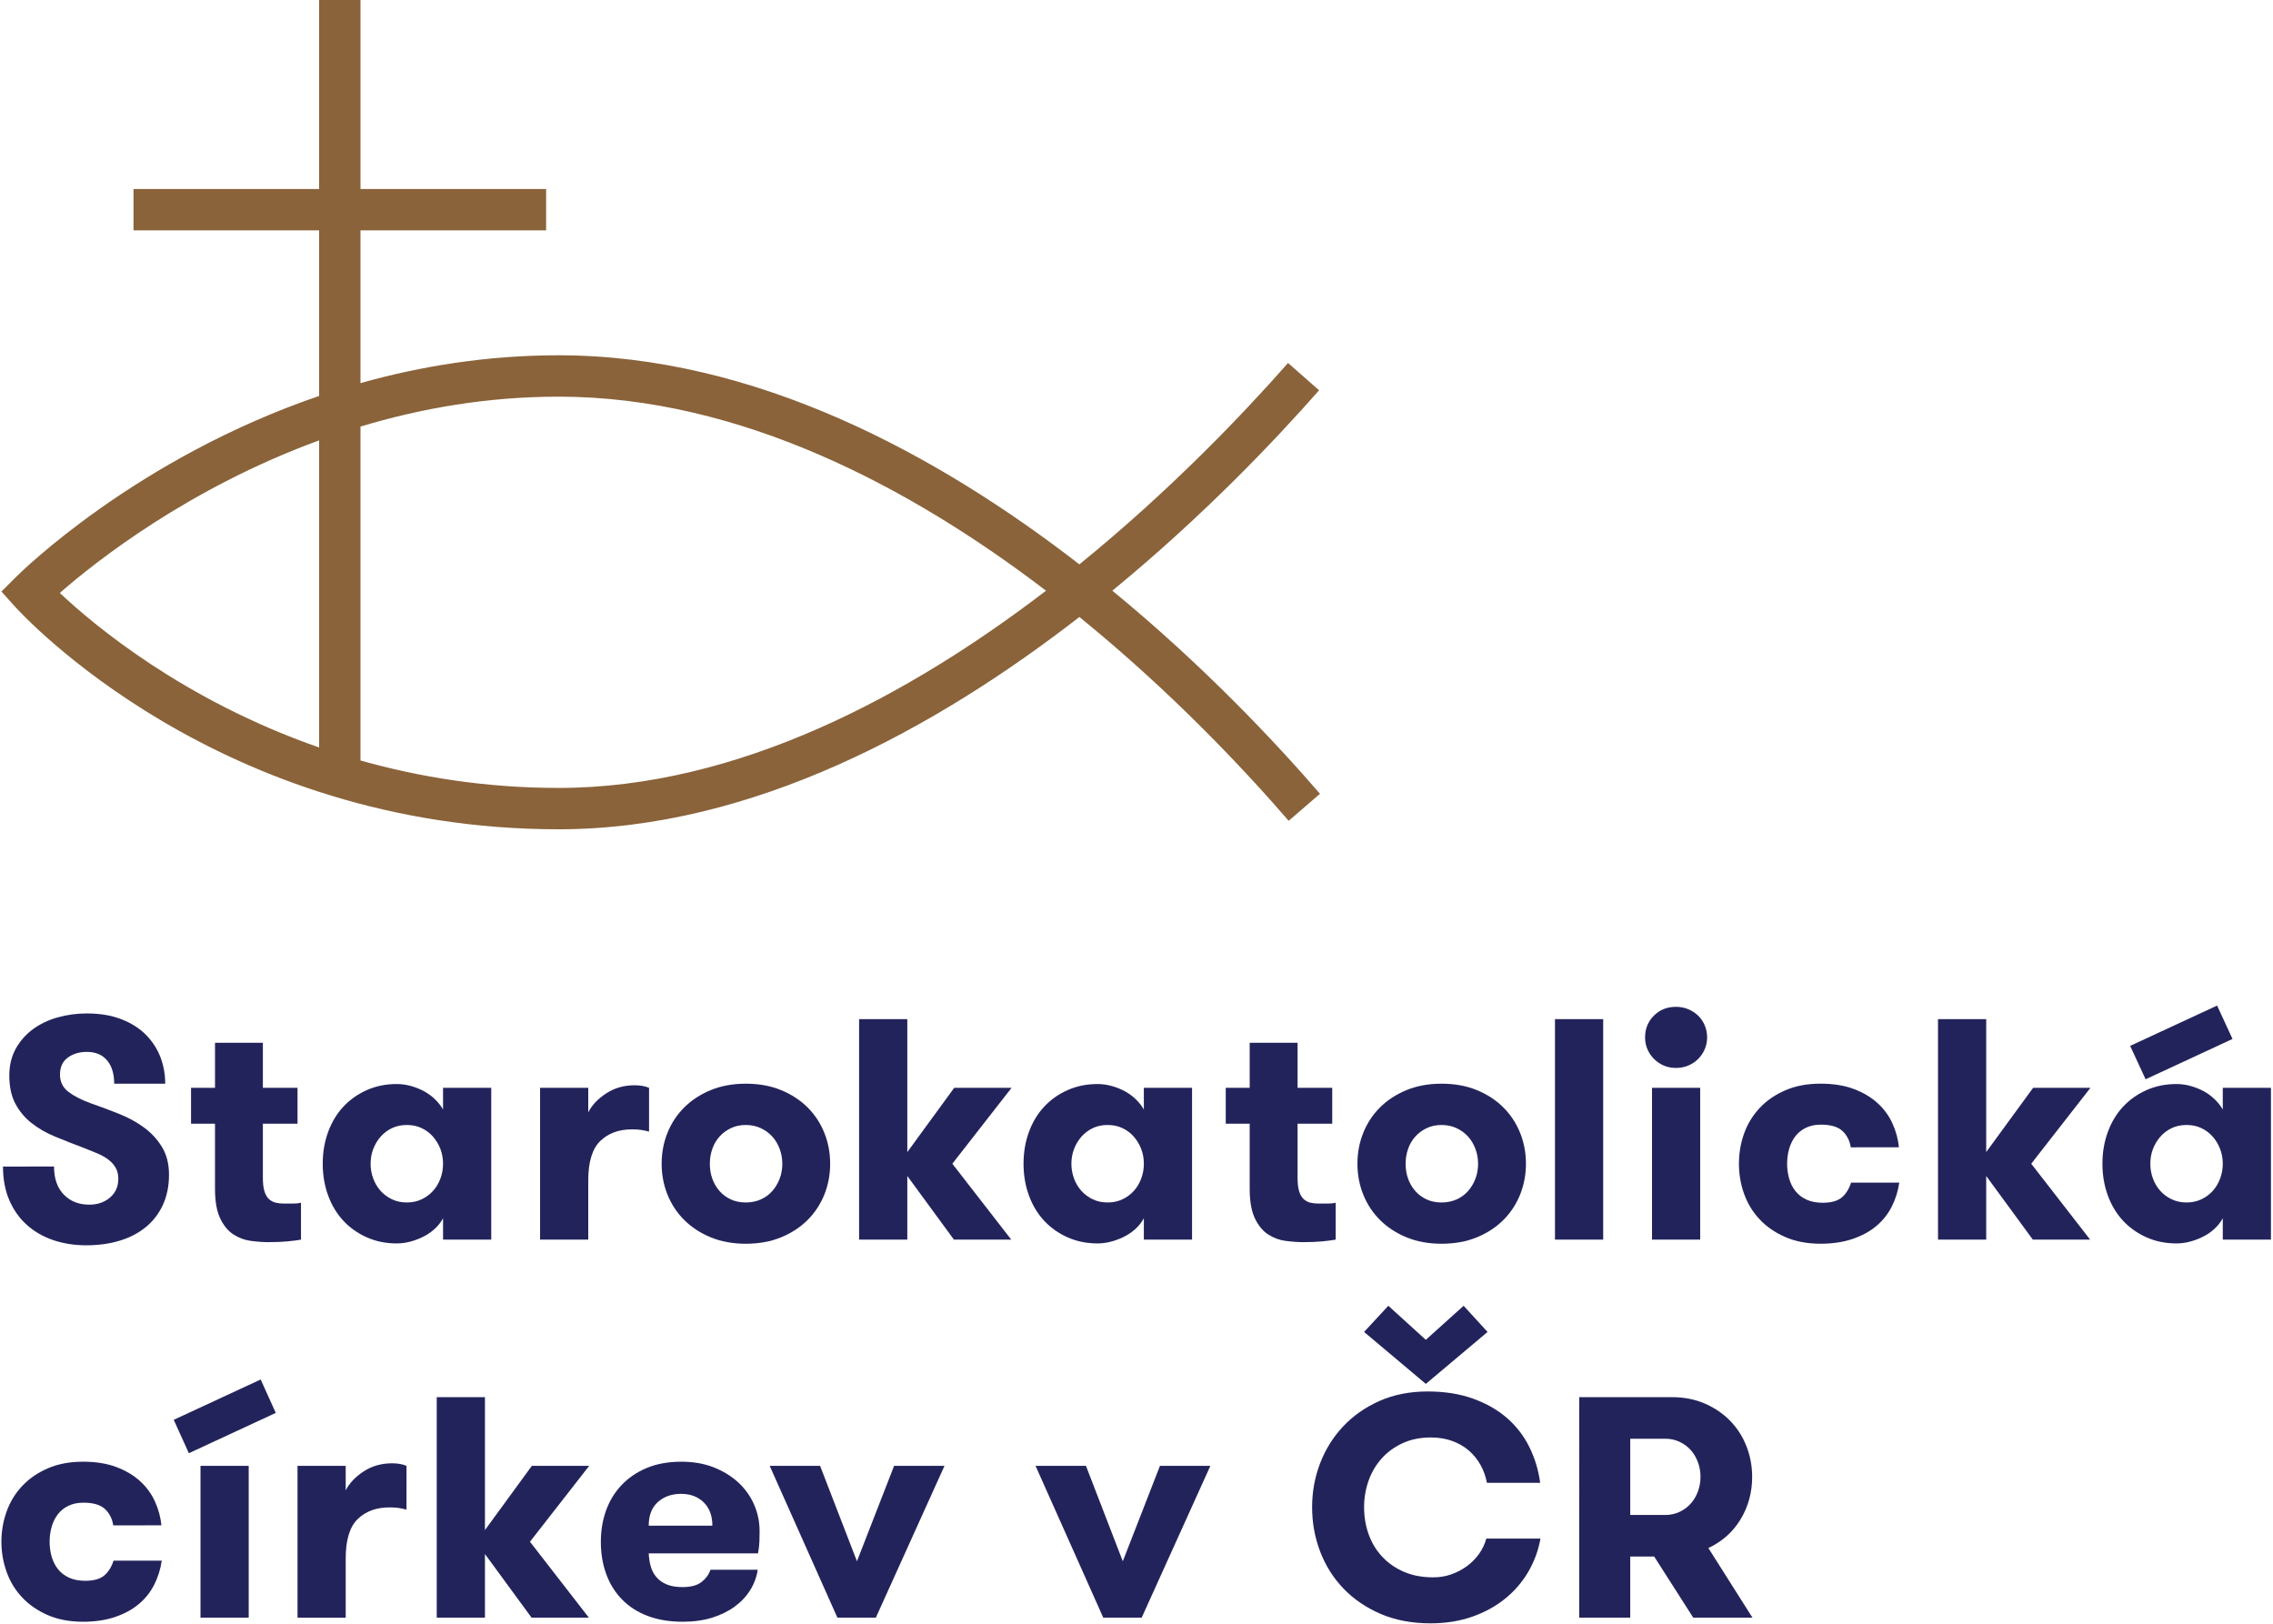 <?xml version="1.0" encoding="UTF-8" standalone="no"?>
<svg
   xmlns:dc="http://purl.org/dc/elements/1.1/"
   xmlns:cc="http://creativecommons.org/ns#"
   xmlns:rdf="http://www.w3.org/1999/02/22-rdf-syntax-ns#"
   xmlns:svg="http://www.w3.org/2000/svg"
   xmlns="http://www.w3.org/2000/svg"
   xmlns:sodipodi="http://sodipodi.sourceforge.net/DTD/sodipodi-0.dtd"
   xmlns:inkscape="http://www.inkscape.org/namespaces/inkscape"
   inkscape:version="1.0 (4035a4fb49, 2020-05-01)"
   sodipodi:docname="starokatolici-logo.svg"
   width="658"
   height="470"
   viewBox="0 0 493.5 352.5"
   version="1.2"
   id="svg51">
  <sodipodi:namedview
     inkscape:current-layer="svg51"
     inkscape:window-maximized="1"
     inkscape:window-y="-6"
     inkscape:window-x="-9"
     inkscape:cy="256.486"
     inkscape:cx="331.55733"
     inkscape:zoom="1.9650195"
     units="px"
     showgrid="false"
     id="namedview30"
     inkscape:window-height="1365"
     inkscape:window-width="2560"
     inkscape:pageshadow="2"
     inkscape:pageopacity="0"
     guidetolerance="10"
     gridtolerance="10"
     objecttolerance="10"
     borderopacity="1"
     bordercolor="#666666"
     pagecolor="#ffffff" />
  <defs
     id="defs55" />
  <g
     transform="matrix(1.268,0,0,1.268,-68.628,-67.719)"
     id="surface615">
    <path
       style="fill:#23235c;fill-opacity:1;fill-rule:nonzero;stroke:none"
       d="m 63.375,253.125 c 0,2.051 0.555,3.652 1.672,4.801 1.113,1.152 2.57,1.727 4.367,1.727 1.402,0 2.582,-0.402 3.535,-1.211 0.953,-0.812 1.43,-1.879 1.43,-3.211 0,-0.754 -0.156,-1.395 -0.461,-1.914 -0.305,-0.52 -0.719,-0.98 -1.238,-1.375 -0.523,-0.395 -1.145,-0.746 -1.863,-1.055 -0.719,-0.305 -1.492,-0.617 -2.316,-0.941 -1.727,-0.648 -3.371,-1.293 -4.938,-1.941 -1.562,-0.648 -2.922,-1.43 -4.07,-2.348 -1.152,-0.914 -2.07,-2.02 -2.75,-3.316 -0.684,-1.293 -1.027,-2.895 -1.027,-4.801 0,-1.727 0.371,-3.254 1.105,-4.586 0.738,-1.328 1.719,-2.441 2.941,-3.34 1.223,-0.898 2.633,-1.574 4.234,-2.023 1.598,-0.449 3.262,-0.676 4.988,-0.676 2.227,0 4.188,0.324 5.879,0.973 1.688,0.648 3.09,1.527 4.207,2.645 1.113,1.113 1.949,2.391 2.508,3.824 0.555,1.441 0.836,2.969 0.836,4.586 h -8.738 c 0,-1.688 -0.402,-3.02 -1.215,-3.988 -0.809,-0.973 -1.965,-1.457 -3.477,-1.457 -1.262,0 -2.34,0.32 -3.238,0.969 -0.898,0.648 -1.348,1.617 -1.348,2.914 0,1.258 0.496,2.254 1.484,2.992 0.988,0.738 2.293,1.395 3.91,1.969 1.547,0.539 3.109,1.125 4.691,1.754 1.582,0.629 3.004,1.402 4.262,2.32 1.258,0.914 2.293,2.031 3.102,3.344 0.809,1.312 1.215,2.902 1.215,4.773 0,1.938 -0.352,3.664 -1.055,5.176 -0.699,1.512 -1.68,2.777 -2.938,3.801 -1.258,1.027 -2.75,1.801 -4.477,2.32 -1.727,0.523 -3.633,0.781 -5.719,0.781 -2.012,0 -3.891,-0.297 -5.637,-0.887 -1.742,-0.594 -3.254,-1.465 -4.527,-2.617 -1.281,-1.148 -2.277,-2.562 -2.996,-4.234 -0.719,-1.672 -1.078,-3.586 -1.078,-5.746 z m 0,0"
       id="path2" />
    <path
       style="fill:#23235c;fill-opacity:1;fill-rule:nonzero;stroke:none"
       d="m 105.66,265.641 c -0.613,0.109 -1.375,0.207 -2.293,0.297 -0.918,0.09 -1.984,0.133 -3.207,0.133 -0.973,0 -1.996,-0.07 -3.074,-0.215 -1.082,-0.141 -2.078,-0.512 -2.996,-1.105 -0.918,-0.594 -1.672,-1.508 -2.266,-2.75 -0.594,-1.242 -0.887,-2.938 -0.887,-5.098 v -11.109 h -4.102 v -6.148 H 90.938 v -7.711 h 8.195 v 7.711 h 5.934 v 6.148 h -5.934 v 9.258 c 0,0.969 0.09,1.742 0.27,2.312 0.18,0.578 0.434,1.016 0.758,1.32 0.324,0.305 0.699,0.512 1.133,0.621 0.43,0.105 0.898,0.16 1.398,0.16 h 1.566 c 0.539,0 1.004,-0.043 1.402,-0.137 z m 0,0"
       id="path4" />
    <path
       style="fill:#23235c;fill-opacity:1;fill-rule:nonzero;stroke:none"
       d="m 138.238,239.645 v 25.996 h -8.254 v -3.668 c -0.324,0.613 -0.754,1.18 -1.293,1.699 -0.539,0.52 -1.16,0.973 -1.863,1.348 -0.699,0.379 -1.465,0.684 -2.289,0.918 -0.828,0.234 -1.656,0.352 -2.484,0.352 -1.867,0 -3.586,-0.352 -5.148,-1.051 -1.566,-0.703 -2.906,-1.656 -4.02,-2.859 -1.113,-1.207 -1.977,-2.645 -2.586,-4.316 -0.613,-1.672 -0.918,-3.48 -0.918,-5.418 0,-1.945 0.305,-3.75 0.918,-5.422 0.609,-1.672 1.473,-3.109 2.586,-4.316 1.113,-1.203 2.453,-2.16 4.02,-2.859 1.562,-0.699 3.281,-1.051 5.148,-1.051 0.828,0 1.656,0.117 2.484,0.352 0.824,0.234 1.59,0.547 2.289,0.941 0.703,0.398 1.324,0.863 1.863,1.402 0.539,0.543 0.969,1.098 1.293,1.672 v -3.719 z m -14.457,19.633 c 0.938,0 1.781,-0.18 2.535,-0.539 0.758,-0.359 1.402,-0.836 1.941,-1.43 0.539,-0.594 0.961,-1.297 1.27,-2.102 0.305,-0.812 0.457,-1.668 0.457,-2.562 0,-0.902 -0.152,-1.746 -0.457,-2.539 -0.309,-0.789 -0.73,-1.488 -1.27,-2.102 -0.539,-0.613 -1.184,-1.098 -1.941,-1.457 -0.754,-0.359 -1.598,-0.535 -2.535,-0.535 -0.934,0 -1.781,0.176 -2.535,0.535 -0.754,0.359 -1.402,0.844 -1.941,1.457 -0.539,0.613 -0.961,1.312 -1.266,2.102 -0.309,0.793 -0.457,1.637 -0.457,2.539 0,0.895 0.148,1.75 0.457,2.562 0.305,0.805 0.727,1.508 1.266,2.102 0.539,0.594 1.188,1.07 1.941,1.43 0.754,0.359 1.602,0.539 2.535,0.539"
       id="path6" />
    <path
       style="fill:#23235c;fill-opacity:1;fill-rule:nonzero;stroke:none"
       d="m 165.258,247.141 c -0.574,-0.141 -1.062,-0.242 -1.457,-0.297 -0.395,-0.055 -0.883,-0.082 -1.457,-0.082 -2.266,0 -4.082,0.668 -5.445,1.996 -1.367,1.332 -2.051,3.578 -2.051,6.742 v 10.141 h -8.25 v -25.996 h 8.25 v 4.207 c 0.613,-1.223 1.625,-2.301 3.047,-3.234 1.422,-0.938 3.047,-1.406 4.883,-1.406 0.969,0 1.797,0.145 2.48,0.434 z m 0,0"
       id="path8" />
    <path
       style="fill:#23235c;fill-opacity:1;fill-rule:nonzero;stroke:none"
       d="m 181.816,266.344 c -2.23,0 -4.234,-0.371 -6.016,-1.105 -1.777,-0.738 -3.289,-1.727 -4.527,-2.969 -1.242,-1.242 -2.195,-2.688 -2.863,-4.34 -0.664,-1.656 -0.996,-3.418 -0.996,-5.285 0,-1.871 0.332,-3.633 0.996,-5.285 0.668,-1.656 1.621,-3.105 2.863,-4.344 1.238,-1.242 2.75,-2.23 4.527,-2.969 1.781,-0.734 3.785,-1.105 6.016,-1.105 2.266,0 4.285,0.371 6.066,1.105 1.781,0.738 3.289,1.727 4.531,2.969 1.242,1.238 2.191,2.688 2.859,4.344 0.664,1.652 0.996,3.414 0.996,5.285 0,1.867 -0.332,3.629 -0.996,5.285 -0.668,1.652 -1.617,3.098 -2.859,4.34 -1.242,1.242 -2.75,2.23 -4.531,2.969 -1.781,0.734 -3.801,1.105 -6.066,1.105 m 0,-7.066 c 0.934,0 1.789,-0.172 2.559,-0.512 0.773,-0.344 1.43,-0.82 1.969,-1.43 0.543,-0.609 0.965,-1.312 1.27,-2.105 0.305,-0.789 0.461,-1.652 0.461,-2.586 0,-0.902 -0.156,-1.754 -0.461,-2.562 -0.305,-0.812 -0.727,-1.512 -1.27,-2.105 -0.539,-0.594 -1.195,-1.07 -1.969,-1.43 -0.77,-0.359 -1.625,-0.535 -2.559,-0.535 -0.938,0 -1.781,0.176 -2.535,0.535 -0.754,0.359 -1.402,0.836 -1.941,1.43 -0.543,0.594 -0.953,1.293 -1.242,2.105 -0.289,0.809 -0.43,1.66 -0.43,2.562 0,0.934 0.141,1.797 0.43,2.586 0.289,0.793 0.699,1.496 1.242,2.105 0.539,0.609 1.188,1.086 1.941,1.43 0.754,0.34 1.598,0.512 2.535,0.512"
       id="path10" />
    <path
       style="fill:#23235c;fill-opacity:1;fill-rule:nonzero;stroke:none"
       d="m 217.188,252.645 10.086,12.996 h -9.816 l -7.98,-10.895 v 10.895 h -8.254 v -37.754 h 8.254 v 22.762 l 8.035,-11.004 h 9.816 z m 0,0"
       id="path12" />
    <path
       style="fill:#23235c;fill-opacity:1;fill-rule:nonzero;stroke:none"
       d="m 258.234,239.645 v 25.996 h -8.254 v -3.668 c -0.324,0.613 -0.754,1.18 -1.293,1.699 -0.539,0.52 -1.16,0.973 -1.863,1.348 -0.699,0.379 -1.465,0.684 -2.293,0.918 -0.824,0.234 -1.652,0.352 -2.48,0.352 -1.867,0 -3.586,-0.352 -5.148,-1.051 -1.566,-0.703 -2.906,-1.656 -4.02,-2.859 -1.113,-1.207 -1.98,-2.645 -2.586,-4.316 -0.613,-1.672 -0.918,-3.48 -0.918,-5.418 0,-1.945 0.305,-3.75 0.918,-5.422 0.605,-1.672 1.473,-3.109 2.586,-4.316 1.113,-1.203 2.453,-2.16 4.02,-2.859 1.562,-0.699 3.281,-1.051 5.148,-1.051 0.828,0 1.656,0.117 2.48,0.352 0.828,0.234 1.594,0.547 2.293,0.941 0.703,0.398 1.324,0.863 1.863,1.402 0.539,0.543 0.969,1.098 1.293,1.672 v -3.719 z m -14.457,19.633 c 0.938,0 1.781,-0.18 2.535,-0.539 0.754,-0.359 1.402,-0.836 1.941,-1.43 0.543,-0.594 0.961,-1.297 1.266,-2.102 0.309,-0.812 0.461,-1.668 0.461,-2.562 0,-0.902 -0.152,-1.746 -0.461,-2.539 -0.305,-0.789 -0.723,-1.488 -1.266,-2.102 -0.539,-0.613 -1.188,-1.098 -1.941,-1.457 -0.754,-0.359 -1.598,-0.535 -2.535,-0.535 -0.934,0 -1.781,0.176 -2.535,0.535 -0.754,0.359 -1.402,0.844 -1.941,1.457 -0.539,0.613 -0.961,1.312 -1.266,2.102 -0.305,0.793 -0.461,1.637 -0.461,2.539 0,0.895 0.156,1.75 0.461,2.562 0.305,0.805 0.727,1.508 1.266,2.102 0.539,0.594 1.188,1.07 1.941,1.43 0.754,0.359 1.602,0.539 2.535,0.539"
       id="path14" />
    <path
       style="fill:#23235c;fill-opacity:1;fill-rule:nonzero;stroke:none"
       d="m 282.828,265.641 c -0.613,0.109 -1.379,0.207 -2.293,0.297 -0.918,0.09 -1.988,0.133 -3.211,0.133 -0.973,0 -1.996,-0.07 -3.074,-0.215 -1.078,-0.141 -2.074,-0.512 -2.992,-1.105 -0.918,-0.594 -1.672,-1.508 -2.266,-2.75 -0.594,-1.242 -0.891,-2.938 -0.891,-5.098 v -11.109 h -4.098 v -6.148 h 4.098 v -7.711 h 8.199 v 7.711 h 5.934 v 6.148 h -5.934 v 9.258 c 0,0.969 0.09,1.742 0.27,2.312 0.18,0.578 0.43,1.016 0.754,1.32 0.324,0.305 0.703,0.512 1.133,0.621 0.434,0.105 0.898,0.16 1.402,0.16 h 1.566 c 0.539,0 1.004,-0.043 1.402,-0.137 z m 0,0"
       id="path16" />
    <path
       style="fill:#23235c;fill-opacity:1;fill-rule:nonzero;stroke:none"
       d="m 300.949,266.344 c -2.23,0 -4.234,-0.371 -6.012,-1.105 -1.781,-0.738 -3.293,-1.727 -4.531,-2.969 -1.242,-1.242 -2.195,-2.688 -2.859,-4.34 -0.668,-1.656 -0.996,-3.418 -0.996,-5.285 0,-1.871 0.328,-3.633 0.996,-5.285 0.664,-1.656 1.617,-3.105 2.859,-4.344 1.238,-1.242 2.75,-2.23 4.531,-2.969 1.777,-0.734 3.781,-1.105 6.012,-1.105 2.266,0 4.289,0.371 6.066,1.105 1.781,0.738 3.293,1.727 4.531,2.969 1.242,1.238 2.191,2.688 2.859,4.344 0.664,1.652 1,3.414 1,5.285 0,1.867 -0.336,3.629 -1,5.285 -0.668,1.652 -1.617,3.098 -2.859,4.34 -1.238,1.242 -2.75,2.23 -4.531,2.969 -1.777,0.734 -3.801,1.105 -6.066,1.105 m 0,-7.066 c 0.938,0 1.789,-0.172 2.562,-0.512 0.773,-0.344 1.43,-0.82 1.969,-1.43 0.539,-0.609 0.961,-1.312 1.266,-2.105 0.309,-0.789 0.461,-1.652 0.461,-2.586 0,-0.902 -0.152,-1.754 -0.461,-2.562 -0.305,-0.812 -0.727,-1.512 -1.266,-2.105 -0.539,-0.594 -1.195,-1.07 -1.969,-1.43 -0.773,-0.359 -1.625,-0.535 -2.562,-0.535 -0.934,0 -1.781,0.176 -2.535,0.535 -0.754,0.359 -1.402,0.836 -1.941,1.43 -0.539,0.594 -0.953,1.293 -1.242,2.105 -0.285,0.809 -0.43,1.66 -0.43,2.562 0,0.934 0.145,1.797 0.43,2.586 0.289,0.793 0.703,1.496 1.242,2.105 0.539,0.609 1.188,1.086 1.941,1.43 0.754,0.34 1.602,0.512 2.535,0.512"
       id="path18" />
    <path
       style="fill:#23235c;fill-opacity:1;fill-rule:nonzero;stroke:none"
       d="m 320.375,227.887 h 8.254 v 37.754 H 320.375 Z m 0,0"
       id="path20" />
    <path
       style="fill:#23235c;fill-opacity:1;fill-rule:nonzero;stroke:none"
       d="m 335.801,231.016 c 0,-1.473 0.5,-2.719 1.508,-3.723 1.008,-1.008 2.266,-1.512 3.777,-1.512 0.754,0 1.457,0.137 2.102,0.406 0.648,0.27 1.215,0.637 1.699,1.105 0.484,0.465 0.863,1.023 1.133,1.672 0.27,0.648 0.406,1.328 0.406,2.051 0,0.719 -0.137,1.395 -0.406,2.02 -0.27,0.633 -0.648,1.188 -1.133,1.676 -0.484,0.48 -1.051,0.859 -1.699,1.129 -0.645,0.273 -1.348,0.402 -2.102,0.402 -0.754,0 -1.449,-0.129 -2.078,-0.402 -0.629,-0.27 -1.188,-0.648 -1.672,-1.129 -0.484,-0.488 -0.863,-1.043 -1.133,-1.676 -0.27,-0.625 -0.402,-1.301 -0.402,-2.02 m 1.188,8.629 h 8.25 v 25.996 h -8.25 z m 0,0"
       id="path22" />
    <path
       style="fill:#23235c;fill-opacity:1;fill-rule:nonzero;stroke:none"
       d="m 371.02,249.836 c -0.18,-1.148 -0.656,-2.086 -1.43,-2.805 -0.773,-0.715 -2.004,-1.078 -3.695,-1.078 -0.969,0 -1.824,0.18 -2.562,0.539 -0.734,0.363 -1.34,0.848 -1.805,1.457 -0.469,0.613 -0.82,1.32 -1.051,2.133 -0.234,0.809 -0.352,1.66 -0.352,2.562 0,0.895 0.117,1.75 0.352,2.562 0.23,0.805 0.594,1.52 1.078,2.129 0.484,0.609 1.113,1.098 1.887,1.453 0.773,0.359 1.699,0.539 2.777,0.539 1.438,0 2.516,-0.297 3.238,-0.887 0.719,-0.594 1.258,-1.449 1.617,-2.562 h 8.254 c -0.219,1.473 -0.648,2.852 -1.297,4.125 -0.648,1.277 -1.527,2.383 -2.645,3.316 -1.113,0.938 -2.473,1.672 -4.07,2.211 -1.602,0.539 -3.426,0.812 -5.473,0.812 -2.266,0 -4.273,-0.379 -6.016,-1.137 -1.746,-0.754 -3.211,-1.758 -4.395,-3.02 -1.188,-1.258 -2.078,-2.711 -2.672,-4.367 -0.594,-1.652 -0.887,-3.379 -0.887,-5.176 0,-1.801 0.293,-3.527 0.887,-5.18 0.594,-1.652 1.484,-3.109 2.672,-4.371 1.184,-1.258 2.648,-2.266 4.395,-3.02 1.742,-0.754 3.75,-1.133 6.016,-1.133 2.191,0 4.098,0.309 5.715,0.918 1.617,0.613 2.977,1.422 4.07,2.43 1.098,1.004 1.945,2.164 2.535,3.477 0.594,1.312 0.965,2.668 1.105,4.07 z m 0,0"
       id="path24" />
    <path
       style="fill:#23235c;fill-opacity:1;fill-rule:nonzero;stroke:none"
       d="m 401.922,252.645 10.086,12.996 h -9.812 l -7.984,-10.895 v 10.895 h -8.254 v -37.754 h 8.254 v 22.762 l 8.035,-11.004 h 9.816 z m 0,0"
       id="path26" />
    <path
       style="fill:#23235c;fill-opacity:1;fill-rule:nonzero;stroke:none"
       d="m 442.969,239.645 v 25.996 h -8.25 v -3.668 c -0.328,0.613 -0.758,1.18 -1.297,1.699 -0.539,0.52 -1.16,0.973 -1.859,1.348 -0.703,0.379 -1.469,0.684 -2.293,0.918 -0.828,0.234 -1.652,0.352 -2.48,0.352 -1.871,0 -3.59,-0.352 -5.152,-1.051 -1.562,-0.703 -2.902,-1.656 -4.02,-2.859 -1.113,-1.207 -1.977,-2.645 -2.586,-4.316 -0.613,-1.672 -0.918,-3.48 -0.918,-5.418 0,-1.945 0.305,-3.75 0.918,-5.422 0.609,-1.672 1.473,-3.109 2.586,-4.316 1.117,-1.203 2.457,-2.16 4.02,-2.859 1.562,-0.699 3.281,-1.051 5.152,-1.051 0.828,0 1.652,0.117 2.48,0.352 0.824,0.234 1.59,0.547 2.293,0.941 0.699,0.398 1.32,0.863 1.859,1.402 0.539,0.543 0.969,1.098 1.297,1.672 v -3.719 z m -21.465,-1.457 -2.645,-5.719 14.887,-6.902 2.641,5.715 z m 7.012,21.09 c 0.934,0 1.777,-0.18 2.531,-0.539 0.758,-0.359 1.406,-0.836 1.945,-1.43 0.539,-0.594 0.961,-1.297 1.266,-2.102 0.305,-0.812 0.461,-1.668 0.461,-2.562 0,-0.902 -0.156,-1.746 -0.461,-2.539 -0.305,-0.789 -0.727,-1.488 -1.266,-2.102 -0.539,-0.613 -1.188,-1.098 -1.945,-1.457 -0.754,-0.359 -1.598,-0.535 -2.531,-0.535 -0.938,0 -1.781,0.176 -2.535,0.535 -0.758,0.359 -1.406,0.844 -1.945,1.457 -0.535,0.613 -0.961,1.312 -1.266,2.102 -0.305,0.793 -0.457,1.637 -0.457,2.539 0,0.895 0.152,1.75 0.457,2.562 0.305,0.805 0.73,1.508 1.266,2.102 0.539,0.594 1.188,1.07 1.945,1.43 0.754,0.359 1.598,0.539 2.535,0.539"
       id="path28" />
    <path
       style="fill:#23235c;fill-opacity:1;fill-rule:nonzero;stroke:none"
       d="m 73.516,314.559 c -0.18,-1.148 -0.656,-2.082 -1.43,-2.805 -0.773,-0.719 -2.004,-1.078 -3.695,-1.078 -0.969,0 -1.824,0.18 -2.562,0.539 -0.738,0.359 -1.34,0.848 -1.805,1.457 -0.469,0.609 -0.82,1.32 -1.055,2.129 -0.234,0.812 -0.348,1.664 -0.348,2.562 0,0.898 0.113,1.754 0.348,2.562 0.234,0.809 0.594,1.52 1.082,2.129 0.484,0.613 1.113,1.098 1.887,1.457 0.773,0.359 1.695,0.539 2.777,0.539 1.438,0 2.516,-0.293 3.234,-0.887 0.719,-0.598 1.258,-1.449 1.617,-2.562 h 8.254 c -0.215,1.473 -0.648,2.848 -1.293,4.125 -0.648,1.277 -1.531,2.383 -2.645,3.316 -1.117,0.934 -2.473,1.672 -4.074,2.211 -1.598,0.539 -3.422,0.809 -5.473,0.809 -2.266,0 -4.27,-0.379 -6.016,-1.129 -1.742,-0.758 -3.207,-1.762 -4.391,-3.023 -1.188,-1.258 -2.078,-2.715 -2.672,-4.371 -0.594,-1.652 -0.891,-3.375 -0.891,-5.176 0,-1.797 0.297,-3.52 0.891,-5.176 0.594,-1.656 1.484,-3.109 2.672,-4.371 1.184,-1.258 2.648,-2.266 4.391,-3.02 1.746,-0.758 3.75,-1.133 6.016,-1.133 2.191,0 4.102,0.305 5.719,0.918 1.617,0.609 2.973,1.418 4.07,2.426 1.098,1.008 1.941,2.168 2.535,3.48 0.594,1.312 0.961,2.668 1.105,4.07 z m 0,0"
       id="path30" />
    <path
       style="fill:#23235c;fill-opacity:1;fill-rule:nonzero;stroke:none"
       d="m 86.461,302.207 -2.59,-5.715 14.887,-6.906 2.586,5.719 z m 1.992,2.16 h 8.254 v 25.996 h -8.254 z m 0,0"
       id="path32" />
    <path
       style="fill:#23235c;fill-opacity:1;fill-rule:nonzero;stroke:none"
       d="m 123.727,311.863 c -0.574,-0.145 -1.062,-0.242 -1.457,-0.297 -0.395,-0.055 -0.883,-0.082 -1.453,-0.082 -2.266,0 -4.086,0.668 -5.449,1.996 -1.367,1.332 -2.051,3.578 -2.051,6.742 v 10.141 h -8.25 v -25.996 h 8.25 v 4.207 c 0.613,-1.223 1.629,-2.301 3.047,-3.238 1.422,-0.934 3.047,-1.402 4.883,-1.402 0.969,0 1.797,0.145 2.48,0.434 z m 0,0"
       id="path34" />
    <path
       style="fill:#23235c;fill-opacity:1;fill-rule:nonzero;stroke:none"
       d="m 144.867,317.363 10.086,13 h -9.812 l -7.984,-10.895 v 10.895 h -8.254 v -37.754 h 8.254 v 22.758 l 8.035,-11 h 9.816 z m 0,0"
       id="path36" />
    <path
       style="fill:#23235c;fill-opacity:1;fill-rule:nonzero;stroke:none"
       d="m 165.203,319.359 c 0.035,0.793 0.152,1.539 0.348,2.238 0.199,0.699 0.523,1.312 0.973,1.832 0.449,0.523 1.031,0.938 1.754,1.242 0.719,0.305 1.617,0.457 2.695,0.457 1.438,0 2.527,-0.285 3.262,-0.863 0.738,-0.574 1.25,-1.273 1.539,-2.102 h 8.09 c -0.18,1.223 -0.602,2.375 -1.266,3.453 -0.668,1.078 -1.547,2.023 -2.645,2.832 -1.098,0.809 -2.391,1.445 -3.883,1.914 -1.492,0.465 -3.176,0.699 -5.043,0.699 -2.266,0 -4.27,-0.332 -6.016,-0.996 -1.742,-0.664 -3.207,-1.609 -4.395,-2.832 -1.188,-1.223 -2.086,-2.668 -2.695,-4.344 -0.613,-1.672 -0.918,-3.512 -0.918,-5.527 0,-1.902 0.297,-3.684 0.891,-5.34 0.594,-1.652 1.473,-3.102 2.641,-4.34 1.172,-1.242 2.609,-2.223 4.316,-2.941 1.707,-0.719 3.695,-1.078 5.961,-1.078 2.047,0 3.891,0.324 5.527,0.969 1.637,0.648 3.039,1.516 4.207,2.59 1.168,1.082 2.066,2.34 2.695,3.777 0.629,1.438 0.945,2.949 0.945,4.531 0,0.539 -0.012,1.113 -0.027,1.723 -0.019,0.613 -0.102,1.316 -0.242,2.105 z m 5.555,-10.195 c -1.621,0 -2.949,0.469 -3.992,1.402 -1.043,0.938 -1.562,2.285 -1.562,4.047 h 10.895 c 0,-1.691 -0.496,-3.02 -1.484,-3.992 -0.988,-0.969 -2.273,-1.457 -3.855,-1.457"
       id="path38" />
    <path
       style="fill:#23235c;fill-opacity:1;fill-rule:nonzero;stroke:none"
       d="m 194.543,304.367 6.312,16.34 6.363,-16.34 h 8.629 l -11.758,25.996 h -6.582 l -11.594,-25.996 z m 0,0"
       id="path40" />
    <path
       style="fill:#23235c;fill-opacity:1;fill-rule:nonzero;stroke:none"
       d="m 240.066,304.367 6.309,16.34 6.363,-16.34 h 8.633 l -11.762,25.996 h -6.578 l -11.598,-25.996 z m 0,0"
       id="path42" />
    <path
       style="fill:#23235c;fill-opacity:1;fill-rule:nonzero;stroke:none"
       d="m 317.891,316.824 c -0.359,2.016 -1.051,3.902 -2.074,5.664 -1.027,1.762 -2.348,3.297 -3.965,4.613 -1.617,1.312 -3.504,2.344 -5.664,3.102 -2.156,0.754 -4.531,1.129 -7.121,1.129 -3.199,0 -6.051,-0.539 -8.547,-1.617 -2.5,-1.078 -4.621,-2.527 -6.363,-4.34 -1.742,-1.816 -3.074,-3.93 -3.992,-6.34 -0.918,-2.406 -1.375,-4.941 -1.375,-7.602 0,-2.594 0.449,-5.074 1.348,-7.445 0.902,-2.375 2.203,-4.477 3.91,-6.309 1.707,-1.836 3.785,-3.301 6.23,-4.398 2.445,-1.094 5.215,-1.645 8.305,-1.645 2.914,0 5.512,0.414 7.793,1.238 2.285,0.828 4.227,1.945 5.828,3.348 1.598,1.402 2.863,3.055 3.801,4.961 0.934,1.906 1.547,3.938 1.836,6.094 h -9.117 c -0.215,-1.113 -0.586,-2.141 -1.105,-3.074 -0.52,-0.934 -1.188,-1.754 -1.996,-2.453 -0.809,-0.703 -1.762,-1.25 -2.859,-1.645 -1.098,-0.395 -2.309,-0.594 -3.641,-0.594 -1.832,0 -3.457,0.332 -4.879,1 -1.422,0.664 -2.617,1.543 -3.586,2.641 -0.973,1.098 -1.711,2.363 -2.215,3.801 -0.504,1.441 -0.754,2.934 -0.754,4.48 0,1.652 0.262,3.207 0.781,4.66 0.523,1.457 1.297,2.734 2.32,3.832 1.023,1.098 2.266,1.961 3.723,2.59 1.453,0.629 3.137,0.945 5.043,0.945 1.078,0 2.102,-0.172 3.074,-0.516 0.969,-0.34 1.859,-0.809 2.668,-1.402 0.809,-0.594 1.5,-1.293 2.078,-2.102 0.574,-0.809 0.988,-1.68 1.242,-2.617 z m -30.203,-35.379 4.152,-4.48 6.418,5.828 6.473,-5.828 4.102,4.48 -10.574,8.895 z m 0,0"
       id="path44" />
    <path
       style="fill:#23235c;fill-opacity:1;fill-rule:nonzero;stroke:none"
       d="m 324.527,292.609 h 15.855 c 2.086,0 3.973,0.367 5.664,1.105 1.691,0.738 3.137,1.723 4.34,2.965 1.203,1.238 2.133,2.688 2.777,4.344 0.648,1.652 0.973,3.398 0.973,5.23 0,2.66 -0.656,5.078 -1.969,7.254 -1.312,2.176 -3.156,3.82 -5.527,4.938 l 7.551,11.918 h -10.141 l -6.688,-10.465 h -4.102 v 10.465 h -8.734 z M 339.25,312.781 c 0.898,0 1.727,-0.184 2.48,-0.543 0.758,-0.359 1.395,-0.836 1.914,-1.43 0.523,-0.59 0.926,-1.281 1.215,-2.074 0.289,-0.789 0.434,-1.617 0.434,-2.48 0,-0.863 -0.145,-1.691 -0.434,-2.484 -0.289,-0.789 -0.691,-1.48 -1.215,-2.074 -0.52,-0.594 -1.156,-1.066 -1.914,-1.43 -0.754,-0.359 -1.582,-0.539 -2.48,-0.539 h -5.988 v 13.055 z m 0,0"
       id="path46" />
    <path
       style="fill:#8a633a;fill-opacity:1;fill-rule:nonzero;stroke:none"
       d="m 244.586,154.535 c 15.527,-12.742 27.828,-25.699 35.398,-34.309 l -5.316,-4.676 c -7.582,8.617 -20.043,21.738 -35.727,34.48 -24.277,-18.805 -55.523,-35.797 -89.168,-35.797 -12.258,0 -23.629,1.867 -33.926,4.766 V 92.844 h 31.785 V 85.762 H 115.848 V 53.395 h -7.082 V 85.762 H 76.984 v 7.082 h 31.781 v 28.352 C 77.508,131.871 57.863,151.188 56.742,152.309 l -2.375,2.371 2.242,2.496 c 1.402,1.562 34.984,38.211 93.164,38.211 33.211,0 64.652,-17.316 89.168,-36.348 15.84,12.867 28.312,26.188 35.836,34.898 l 5.359,-4.629 c -7.523,-8.715 -19.852,-21.887 -35.551,-34.773 M 108.766,128.801 v 52.578 c -23.281,-8.094 -38.68,-21.059 -44.402,-26.457 6,-5.246 21.961,-17.922 44.402,-26.121 m 41.008,59.504 c -12.504,0 -23.844,-1.852 -33.926,-4.699 V 126.438 c 10.258,-3.094 21.66,-5.121 33.926,-5.121 31.156,0 60.379,15.598 83.453,33.223 -23.309,17.855 -52.711,33.766 -83.453,33.766"
       id="path48" />
  </g>
</svg>
